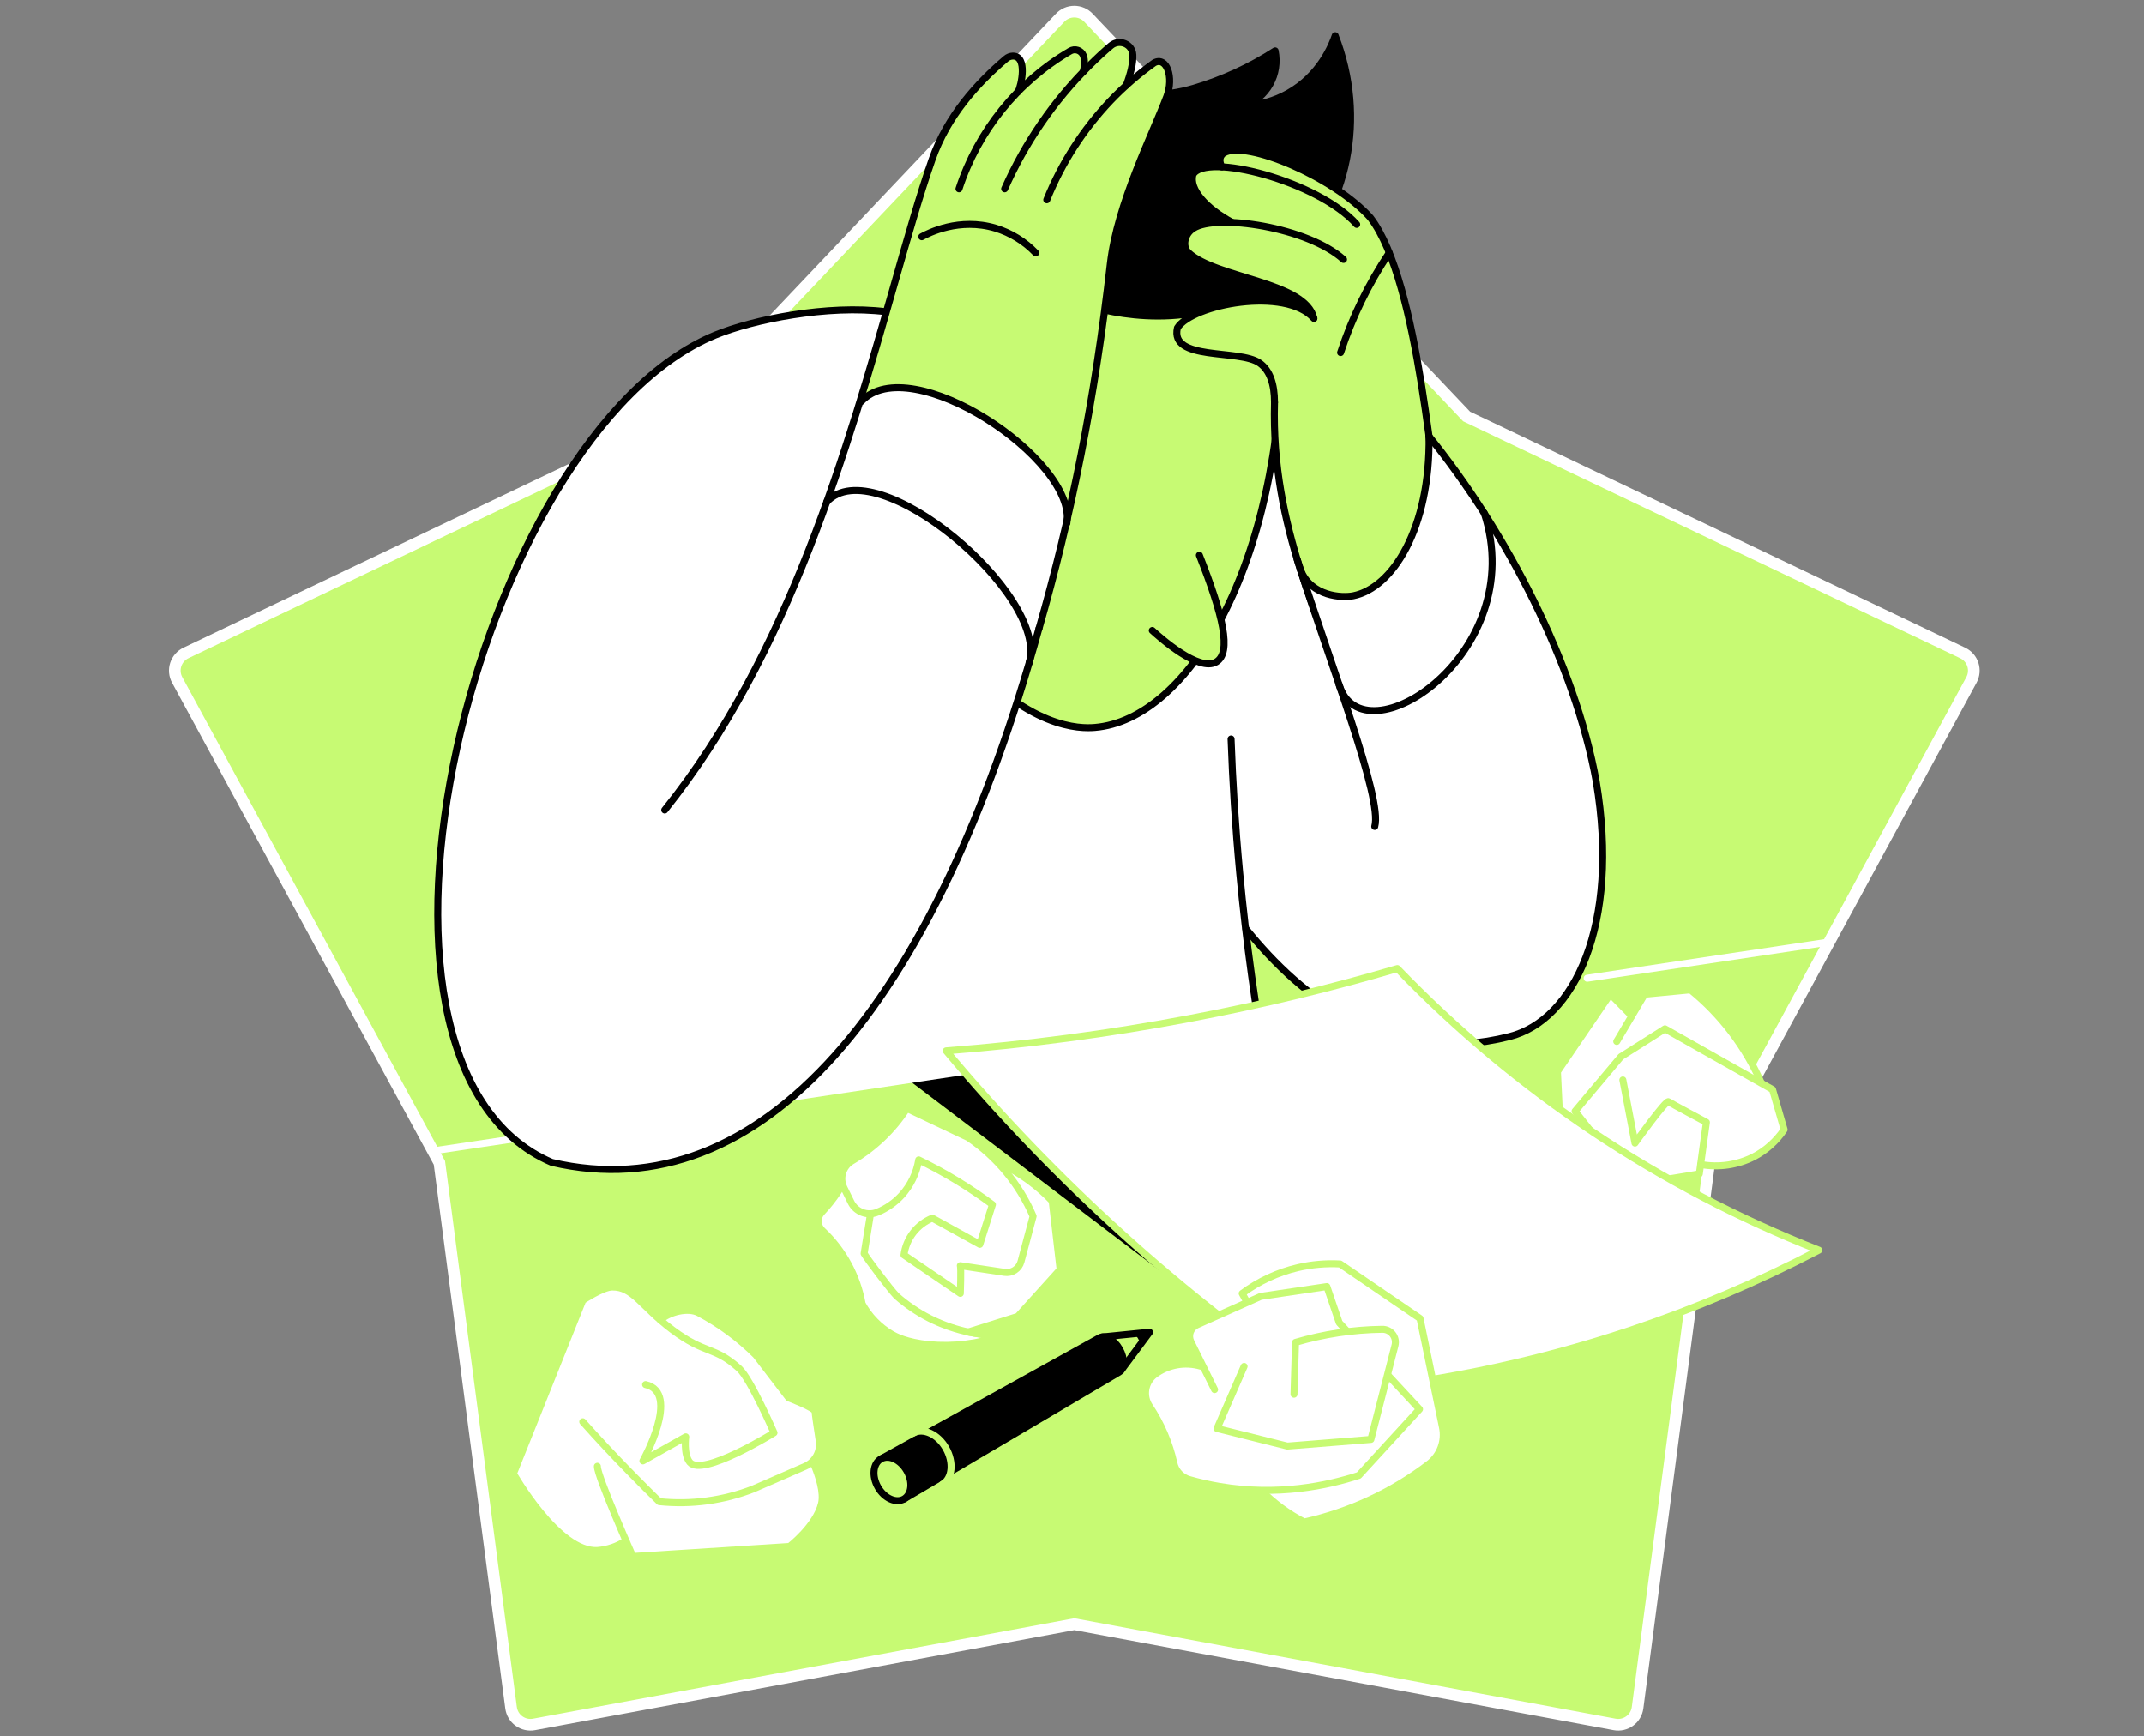 <svg width="368" height="298" viewBox="0 0 368 298" fill="none" xmlns="http://www.w3.org/2000/svg">
<rect x="0" y="0" width="368" height="298" fill="#808080" stroke="none"/>
<path d="M181.957 3.049L117.043 71.477L31.911 112.059C31.5 112.256 31.133 112.534 30.833 112.876C30.532 113.219 30.305 113.619 30.164 114.053C30.023 114.486 29.972 114.944 30.014 115.398C30.056 115.851 30.189 116.292 30.407 116.692L75.417 199.57L87.717 293.08C87.777 293.532 87.928 293.967 88.161 294.359C88.394 294.751 88.705 295.091 89.074 295.359C89.442 295.627 89.862 295.817 90.307 295.917C90.752 296.018 91.212 296.027 91.66 295.944L184.399 278.741L277.138 295.944C277.586 296.026 278.046 296.017 278.49 295.916C278.934 295.815 279.354 295.625 279.722 295.357C280.091 295.09 280.401 294.75 280.634 294.358C280.867 293.967 281.018 293.532 281.077 293.08L293.378 199.57L338.388 116.692C338.606 116.292 338.74 115.851 338.782 115.398C338.824 114.944 338.773 114.486 338.632 114.052C338.491 113.619 338.263 113.218 337.963 112.876C337.662 112.533 337.295 112.255 336.883 112.059L251.737 71.477L186.827 3.049C186.514 2.717 186.136 2.454 185.718 2.273C185.299 2.093 184.848 2 184.392 2C183.936 2 183.485 2.093 183.066 2.273C182.648 2.454 182.27 2.717 181.957 3.049" fill="#C7FA73"/>
<path d="M181.957 3.049L117.043 71.477L31.911 112.059C31.5 112.256 31.133 112.534 30.833 112.876C30.532 113.219 30.305 113.619 30.164 114.053C30.023 114.486 29.972 114.944 30.014 115.398C30.056 115.851 30.189 116.292 30.407 116.692L75.417 199.57L87.717 293.08C87.777 293.532 87.928 293.967 88.161 294.359C88.394 294.751 88.705 295.091 89.074 295.359C89.442 295.627 89.862 295.817 90.307 295.917C90.752 296.018 91.212 296.027 91.66 295.944L184.399 278.741L277.138 295.944C277.586 296.026 278.046 296.017 278.49 295.916C278.934 295.815 279.354 295.625 279.722 295.357C280.091 295.09 280.401 294.75 280.634 294.358C280.867 293.967 281.018 293.532 281.077 293.08L293.378 199.57L338.388 116.692C338.606 116.292 338.74 115.851 338.782 115.398C338.824 114.944 338.773 114.486 338.632 114.052C338.491 113.619 338.263 113.218 337.963 112.876C337.662 112.533 337.295 112.255 336.883 112.059L251.737 71.477L186.827 3.049C186.514 2.717 186.136 2.454 185.718 2.273C185.299 2.093 184.848 2 184.392 2C183.936 2 183.485 2.093 183.066 2.273C182.648 2.454 182.27 2.717 181.957 3.049" stroke="white" stroke-width="2" stroke-miterlimit="10"/>
<path d="M156.131 185.482L201.75 220.093L172.658 182.703L156.131 185.482Z" fill="black"/>
<path d="M216.16 176.3C214.819 167.978 213.658 159.129 212.776 149.778C211.647 137.842 211.12 126.614 211.007 116.215L167.989 87.597L138.851 119.156L121.733 190.427L216.16 176.3Z" fill="white"/>
<path d="M273.991 134.129C270.345 113.928 258.494 91.193 245.284 74.861C247.429 78.188 222.585 78.79 223.519 77.02C211.952 65.899 210.918 77.201 203.311 81.023C201.481 81.969 199.914 83.354 198.752 85.055C199.255 103.044 199.755 121.034 200.253 139.028C205.262 145.424 223.261 186.986 259.114 177.886C270.136 175.09 278.107 158.825 273.991 134.129Z" fill="white"/>
<path d="M220.132 57.495C219.898 97.161 203.963 123.535 187.921 124.855C185.482 125.057 167.837 121.687 161.827 104.608C161.508 103.699 158.959 103.606 158.959 103.606L162.032 57.495L221.604 33.819L227.951 56.377L220.135 57.495" fill="#C7FA73"/>
<path d="M184.392 51.687C185.287 52.041 197.556 56.77 210.118 52.395C212.815 51.457 225.19 57.559 227.816 55.648C229.059 54.738 220.563 46.285 221.65 45.213C231.335 35.695 234.672 20.248 229.175 6.132C228.648 7.664 226.627 12.899 221.098 16.004C218.782 17.297 216.2 18.042 213.551 18.181C215.426 17.51 216.996 16.185 217.972 14.449C218.947 12.713 219.263 10.684 218.861 8.733C214.53 11.532 209.82 13.695 204.876 15.158C194.763 18.145 184.201 14.591 175.497 16.86C158.889 23.865 158.358 38.286 162.149 45.404C165.033 50.866 174.414 53.315 184.392 51.687Z" fill="black" stroke="black" stroke-width="1.2" stroke-linecap="round" stroke-linejoin="round"/>
<path d="M164.602 111.475C176.385 125.22 185.485 125.05 187.917 124.848C203.962 123.528 219.898 97.154 220.128 57.488" stroke="black" stroke-width="1.2" stroke-linecap="round" stroke-linejoin="round"/>
<path d="M205.863 95.285C209.934 105.589 211.449 111.995 208.755 113.602C205.796 115.372 199.198 109.489 197.782 108.204" fill="#C7FA73"/>
<path d="M205.863 95.285C209.934 105.589 211.449 111.995 208.755 113.602C205.796 115.372 199.198 109.489 197.782 108.204" stroke="black" stroke-width="1.2" stroke-linecap="round" stroke-linejoin="round"/>
<path d="M230.244 36.505C225.218 33.557 206.794 26.067 204.759 29.978C202.901 36.923 225.466 46.42 232.202 49.913" fill="#C7FA73"/>
<path d="M228.517 41.542L218.772 69.052C219.126 88.712 223.823 102.944 228.63 109.995C228.959 110.275 236.633 106.399 236.941 106.654C240.481 104.767 247.964 99.677 248.364 97.515C247.993 95.7 247.552 93.826 247.04 91.894C245.037 83.653 243.808 48.519 235.232 37.348C228.506 29.854 211.569 23.037 209.467 26.892C207.421 30.605 222.655 37.348 228.517 41.542Z" fill="#C7FA73"/>
<path d="M232.867 38.509C226.223 31.047 206.794 26.067 204.755 29.978C204.083 32.502 207.014 35.766 211.505 38.183" stroke="black" stroke-width="1.2" stroke-linecap="round" stroke-linejoin="round"/>
<path d="M230.347 118.353C227.123 106.654 218.139 90.899 218.755 69.052" stroke="black" stroke-width="1.2" stroke-linecap="round" stroke-linejoin="round"/>
<path d="M247.819 92.428C245.815 84.188 243.791 48.537 235.214 37.348C228.974 30.385 213.905 24.007 210.111 26.23C209.869 26.373 209.674 26.583 209.549 26.834C209.423 27.085 209.372 27.367 209.403 27.646V27.667C209.442 28.011 209.549 28.345 209.718 28.647" stroke="black" stroke-width="1.2" stroke-linecap="round" stroke-linejoin="round"/>
<path d="M230.605 44.53C224.461 38.987 208.766 36.64 204.876 39.167C203.251 40.141 202.901 42.353 203.991 43.362C208.723 47.79 224.107 48.342 225.515 54.639" fill="#C7FA73"/>
<path d="M230.605 44.53C224.461 38.987 208.766 36.64 204.876 39.167C203.251 40.141 202.901 42.353 203.991 43.362C208.723 47.79 224.107 48.342 225.515 54.639" stroke="black" stroke-width="1.2" stroke-linecap="round" stroke-linejoin="round"/>
<path d="M225.515 54.639C220.648 49.153 204.632 52.232 202.097 56.264C200.752 62.005 212.688 59.871 216.16 62.281C217.99 63.548 218.755 65.977 218.755 69.059" fill="#C7FA73"/>
<path d="M225.515 54.639C220.648 49.153 204.632 52.232 202.097 56.264C200.752 62.005 212.688 59.871 216.16 62.281C217.99 63.548 218.755 65.977 218.755 69.059" stroke="black" stroke-width="1.2" stroke-linecap="round" stroke-linejoin="round"/>
<path d="M230.103 60.504C232.091 54.449 234.898 48.695 238.446 43.401" stroke="black" stroke-width="1.2" stroke-linecap="round" stroke-linejoin="round"/>
<path d="M211.3 126.827C211.559 134.147 212.033 141.806 212.776 149.778C213.905 161.904 215.527 173.253 217.427 183.758" stroke="black" stroke-width="1.2" stroke-linecap="round" stroke-linejoin="round"/>
<path d="M272.426 167.883L314 161.663" stroke="white" stroke-width="1.2" stroke-linecap="round" stroke-linejoin="round"/>
<path d="M235.713 173.376L74.5 197.496" stroke="white" stroke-width="1.2" stroke-linecap="round" stroke-linejoin="round"/>
<path d="M110.813 237.621C116.919 238.994 110.353 250.718 110.353 250.718L117.701 246.587C117.701 246.587 117.294 249.596 118.388 250.948C120.512 253.564 132.851 245.897 132.851 245.897C132.851 245.897 128.855 236.694 126.883 234.878C122.597 230.984 121.075 232.492 115.404 228.223C110.07 224.206 108.711 220.822 105.076 220.875C103.422 220.9 100.024 223.172 100.024 223.172L88.121 252.905C88.121 252.905 95.823 266.49 102.548 266.097C105.918 265.899 108.477 263.836 109.897 262.423" fill="white"/>
<path d="M102.534 251.645C102.491 253.309 108.629 267.124 108.629 267.124L135.53 265.404C135.53 265.404 140.1 261.864 141.003 258.055C141.905 254.247 137.548 246.941 137.548 246.941C137.548 246.941 129.761 242.923 125.513 244.283" fill="white"/>
<path d="M102.534 251.645C102.491 253.309 108.629 267.124 108.629 267.124L135.53 265.404C135.53 265.404 140.1 261.864 141.003 258.055C141.905 254.247 137.548 246.941 137.548 246.941C137.548 246.941 129.761 242.923 125.513 244.283" stroke="#C7FA73" stroke-width="1.2" stroke-linecap="round" stroke-linejoin="round"/>
<path d="M113.348 226.535C114.887 225.151 118.091 224.337 119.921 225.31C123.532 227.23 126.84 229.671 129.74 232.556L135.371 239.904C135.371 239.904 139.905 241.624 139.905 242.251C139.905 242.605 140.288 245.111 140.613 247.252C140.753 248.147 140.593 249.063 140.158 249.857C139.723 250.651 139.039 251.28 138.21 251.645L129.272 255.539C124.152 257.53 118.632 258.275 113.167 257.712C111.56 256.147 109.944 254.532 108.318 252.866C105.401 249.888 102.638 246.934 100.028 244.003" fill="white"/>
<path d="M113.348 226.535C114.887 225.151 118.091 224.337 119.921 225.31C123.532 227.23 126.84 229.671 129.74 232.556L135.371 239.904C135.371 239.904 139.905 241.624 139.905 242.251C139.905 242.605 140.288 245.111 140.613 247.252C140.753 248.147 140.593 249.063 140.158 249.857C139.723 250.651 139.039 251.28 138.21 251.645L129.272 255.539C124.152 257.53 118.632 258.275 113.167 257.712C111.56 256.147 109.944 254.532 108.318 252.866C105.401 249.888 102.638 246.934 100.028 244.003" stroke="#C7FA73" stroke-width="1.2" stroke-linecap="round" stroke-linejoin="round"/>
<path d="M110.813 237.621C116.919 238.994 110.353 250.718 110.353 250.718L117.701 246.587C117.701 246.587 117.294 249.596 118.388 250.948C120.512 253.564 132.851 245.897 132.851 245.897C132.851 245.897 128.855 236.694 126.883 234.878C122.597 230.984 121.075 232.492 115.404 228.223C110.07 224.206 108.711 220.822 105.076 220.875C103.422 220.9 100.024 223.172 100.024 223.172L88.121 252.905C88.121 252.905 95.823 266.49 102.548 266.097C104.305 265.968 105.998 265.385 107.461 264.405" stroke="#C7FA73" stroke-width="1.2" stroke-linecap="round" stroke-linejoin="round"/>
<path d="M145.934 200.706C144.738 203.416 143.085 205.899 141.045 208.047C140.844 208.262 140.688 208.514 140.585 208.79C140.481 209.065 140.434 209.358 140.445 209.652C140.456 209.946 140.525 210.235 140.648 210.502C140.771 210.769 140.946 211.009 141.162 211.208C144.726 214.551 147.118 218.954 147.983 223.763C149.165 225.919 150.905 227.717 153.02 228.97C153.636 229.324 155.554 230.386 159.427 230.765C163.641 231.165 167.892 230.641 171.883 229.228C170.665 229.219 169.45 229.13 168.244 228.963C167.504 228.864 166.803 228.736 166.149 228.609L174.704 225.919L181.96 217.884L180.594 206.115C179.459 204.932 178.231 203.842 176.923 202.855C169.642 197.358 161.565 196.335 156.853 196.193C155.958 197.273 153.176 200.334 148.826 200.795C147.862 200.896 146.889 200.866 145.934 200.706V200.706Z" fill="white" stroke="#C7FA73" stroke-width="1.2" stroke-linecap="round" stroke-linejoin="round"/>
<path d="M164.828 217.218C164.995 217.718 164.828 221.972 164.828 221.972L155.165 215.385C155.344 213.994 155.889 212.675 156.744 211.563C157.599 210.452 158.734 209.586 160.032 209.056C162.743 210.554 165.457 212.054 168.173 213.555L170.339 206.723C168.548 205.396 166.538 204.023 164.322 202.67C162 201.255 159.77 200.065 157.692 199.06C157.325 201.33 156.305 203.444 154.758 205.145C153.602 206.401 152.185 207.388 150.606 208.037C149.777 208.38 148.848 208.396 148.007 208.081C147.166 207.765 146.477 207.142 146.079 206.338L144.85 203.831C144.461 203.03 144.388 202.111 144.647 201.258C144.905 200.405 145.476 199.68 146.245 199.23C150.039 197 153.263 193.92 155.664 190.232L166.187 195.23C171.106 198.58 174.969 203.261 177.323 208.727L175.242 216.514C175.081 217.117 174.703 217.639 174.18 217.98C173.657 218.321 173.027 218.457 172.41 218.362L164.828 217.218Z" fill="white" stroke="#C7FA73" stroke-width="1.2" stroke-linecap="round" stroke-linejoin="round"/>
<path d="M149.424 208.295L148.323 215.137C148.953 216.199 152.807 221.292 153.876 222.397C155.585 223.909 157.479 225.2 159.512 226.237C163.354 228.181 167.595 229.205 171.9 229.228" stroke="#C7FA73" stroke-width="1.2" stroke-linecap="round" stroke-linejoin="round"/>
<path d="M274.582 190.229L280.631 196.179C280.631 196.179 285.941 188.77 286.383 189.071C286.826 189.372 292.889 192.611 292.889 192.611L291.678 201.46L280.33 203.35L268.076 199.644L267.319 183.91L276.398 170.594L291.678 186.169" fill="white"/>
<path d="M277.499 178.728L282.299 170.626L290.164 169.869C295.451 174.171 299.627 179.682 302.34 185.935" fill="white"/>
<path d="M277.499 178.728L282.299 170.626L290.164 169.869C295.451 174.171 299.627 179.682 302.34 185.935" stroke="#C7FA73" stroke-width="1.2" stroke-linecap="round" stroke-linejoin="round"/>
<path d="M280.33 203.368L270.345 190.71L278.21 181.355L285.778 176.566L304.237 186.99C304.898 189.279 305.561 191.57 306.226 193.864C304.92 195.809 303.152 197.4 301.08 198.494C298.256 199.943 295.034 200.419 291.912 199.849" fill="white"/>
<path d="M280.33 203.368L270.345 190.71L278.21 181.355L285.778 176.566L304.237 186.99C304.898 189.279 305.561 191.57 306.226 193.864C304.92 195.809 303.152 197.4 301.08 198.494C298.256 199.943 295.034 200.419 291.912 199.849" stroke="#C7FA73" stroke-width="1.2" stroke-linecap="round" stroke-linejoin="round"/>
<path d="M278.55 185.344L280.631 196.179C280.631 196.179 285.941 188.77 286.383 189.071C286.826 189.372 292.889 192.611 292.889 192.611L291.678 201.46L280.33 203.35L268.076 199.644L267.319 183.91L276.398 170.594L280.075 174.346" stroke="#C7FA73" stroke-width="1.2" stroke-linecap="round" stroke-linejoin="round"/>
<path d="M197.312 228.634L189.213 229.448L192.466 235.14L197.312 228.634Z" fill="#C7FA73" stroke="black" stroke-width="1.2" stroke-linecap="round" stroke-linejoin="round"/>
<path d="M188.7 229.604L151.232 250.367L155.172 257.255L192.059 235.501C193.046 234.917 193.092 233.14 192.168 231.526C191.245 229.912 189.701 229.048 188.7 229.604Z" fill="black" stroke="black" stroke-width="1.2" stroke-linecap="round" stroke-linejoin="round"/>
<path d="M155.65 252.41C156.73 254.293 156.521 256.459 155.172 257.255C153.824 258.052 151.802 257.16 150.705 255.238C149.608 253.316 149.848 251.132 151.233 250.367C152.617 249.603 154.574 250.526 155.65 252.41Z" fill="#C7FA73" stroke="black" stroke-width="1.2" stroke-linecap="round" stroke-linejoin="round"/>
<path d="M156.765 245.939C158.496 244.98 161.012 246.155 162.372 248.555C163.731 250.955 163.487 253.712 161.784 254.717" stroke="#C7FA73" stroke-width="1.2" stroke-linecap="round" stroke-linejoin="round"/>
<path d="M195.775 230.697L197.312 228.634L194.752 228.889C194.974 229.145 195.171 229.423 195.34 229.717C195.517 230.028 195.663 230.357 195.775 230.697V230.697Z" fill="black"/>
<path d="M198.094 10.786C196.428 11.979 194.832 13.268 193.315 14.645C194.069 12.634 194.515 10.829 194.448 9.42C194.363 7.544 192.115 6.634 190.678 7.841C189.482 8.847 188.395 9.863 186.976 11.261C186.622 11.615 186.3 11.947 185.967 12.287C186.165 11.261 186.222 10.266 185.967 9.533C185.881 9.32 185.749 9.128 185.582 8.971C185.414 8.814 185.214 8.695 184.996 8.623C184.777 8.551 184.546 8.527 184.318 8.553C184.089 8.58 183.869 8.656 183.673 8.776C180.415 10.692 177.422 13.026 174.771 15.721C175.337 14.376 176.311 9.636 173.865 9.622C173.417 9.634 172.988 9.804 172.654 10.103C167.745 14.291 162.605 19.904 160 27.37C157.342 34.98 154.956 43.861 152.153 53.51C142.075 52.232 129.233 54.862 122.809 57.495C81.724 74.309 54.858 182.473 94.718 199.495C140.914 210.267 177.033 148.995 190.568 45.284C191.921 34.937 197.832 23.016 200.253 16.591C201.509 13.268 200.253 9.622 198.094 10.786Z" fill="white"/>
<path d="M152.139 53.51C142.061 52.232 129.219 54.862 122.795 57.495C81.725 74.309 54.859 182.473 94.719 199.495C130.642 207.87 160.467 172.69 178.325 107.865" stroke="black" stroke-width="1.2" stroke-linecap="round" stroke-linejoin="round"/>
<path d="M198.094 10.786C196.428 11.979 194.833 13.268 193.315 14.645C194.069 12.634 194.515 10.829 194.448 9.42C194.363 7.544 192.115 6.634 190.678 7.841C189.482 8.847 188.395 9.863 186.976 11.261C186.622 11.615 186.3 11.947 185.967 12.287C186.165 11.261 186.222 10.266 185.967 9.533C185.881 9.32 185.75 9.128 185.582 8.971C185.414 8.814 185.214 8.695 184.996 8.623C184.777 8.551 184.546 8.527 184.318 8.553C184.089 8.58 183.869 8.656 183.673 8.776C180.415 10.692 177.422 13.026 174.771 15.721C175.302 14.46 176.187 10.22 174.286 9.678C174.149 9.642 174.007 9.623 173.865 9.622C173.644 9.622 173.425 9.667 173.221 9.753C173.118 9.796 173.019 9.847 172.923 9.905C172.83 9.966 172.74 10.032 172.654 10.103C172.35 10.365 172.042 10.631 171.734 10.907C169.787 12.614 167.972 14.469 166.308 16.453C165.137 17.859 164.065 19.344 163.101 20.899C162.853 21.296 162.616 21.699 162.393 22.11C161.443 23.788 160.644 25.549 160.007 27.37V27.37C159.682 28.308 159.356 29.267 159.037 30.244L158.995 30.375C158.686 31.319 158.381 32.27 158.082 33.228C158.057 33.313 158.029 33.398 158.004 33.483C157.714 34.415 157.425 35.359 157.137 36.314C157.098 36.438 157.062 36.562 157.027 36.668C156.746 37.593 156.469 38.529 156.195 39.475C156.142 39.649 156.092 39.829 156.039 40.003C155.782 40.89 155.523 41.789 155.261 42.7C155.172 43.011 155.08 43.319 154.992 43.634L154.404 45.684C152.326 52.954 150.103 60.798 147.396 68.964C155.806 59.86 184.916 78.914 183.146 89.816C186.429 75.109 188.911 60.235 190.579 45.259C191.758 34.891 197.843 22.991 200.264 16.567C201.51 13.268 200.253 9.622 198.094 10.786Z" fill="#C7FA73"/>
<path d="M147.813 68.918C156.223 59.818 184.887 78.939 183.111 89.841" stroke="black" stroke-width="1.2" stroke-linecap="round" stroke-linejoin="round"/>
<path d="M174.757 15.721C175.302 14.68 176.417 9.636 173.851 9.622C173.403 9.634 172.974 9.804 172.64 10.103C167.731 14.291 162.591 19.904 159.986 27.37C157.788 33.663 155.777 40.82 153.562 48.569C145.481 76.826 135.485 112.332 114.094 139.014" stroke="black" stroke-width="1.2" stroke-linecap="round" stroke-linejoin="round"/>
<path d="M164.602 32.403C167.857 22.465 174.635 14.061 183.659 8.776C183.855 8.656 184.075 8.58 184.303 8.553C184.532 8.527 184.763 8.551 184.982 8.623C185.2 8.695 185.4 8.814 185.568 8.971C185.735 9.128 185.867 9.32 185.953 9.533C186.222 10.266 186.169 11.264 185.953 12.291" stroke="black" stroke-width="1.2" stroke-linecap="round" stroke-linejoin="round"/>
<path d="M179.67 34.286C182.215 27.976 185.931 22.204 190.622 17.274C192.908 14.883 195.413 12.711 198.104 10.786C200.264 9.622 201.52 13.264 200.264 16.591C197.842 23.016 191.768 34.916 190.579 45.284C187.939 68.56 183.854 88.68 178.335 107.865" stroke="black" stroke-width="1.2" stroke-linecap="round" stroke-linejoin="round"/>
<path d="M172.438 32.403C175.928 24.513 180.858 17.343 186.976 11.261C188.392 9.863 189.482 8.847 190.678 7.841C192.115 6.634 194.363 7.544 194.448 9.42C194.515 10.836 194.073 12.634 193.315 14.645" stroke="black" stroke-width="1.2" stroke-linecap="round" stroke-linejoin="round"/>
<path d="M177.769 43.408C175.873 41.426 173.5 39.963 170.877 39.16C164.641 37.284 159.363 39.999 158.213 40.626" stroke="black" stroke-width="1.2" stroke-linecap="round" stroke-linejoin="round"/>
<path d="M141.913 86.128C150.323 77.027 179.971 102.024 176.661 113.698" stroke="black" stroke-width="1.2" stroke-linecap="round" stroke-linejoin="round"/>
<path d="M223.257 98.322C227.77 102.47 231.087 102.385 232.283 102.244C239.125 101.437 245.514 90.62 245.284 74.865C246.936 76.927 248.608 79.127 250.3 81.466C253.11 85.388 255.56 89.207 257.694 92.842C248.491 101.245 239.731 110.505 230.535 118.912C229.228 115.648 227.512 111.358 226.269 107.748C225.158 104.513 224.154 101.371 223.257 98.322Z" fill="white"/>
<path d="M223.257 97.911C225.147 102.389 230.336 102.629 232.283 102.244C239.04 100.902 245.514 90.62 245.284 74.865" stroke="black" stroke-width="1.2" stroke-linecap="round" stroke-linejoin="round"/>
<path d="M222.641 95.986C228.457 114.342 237.342 137.045 235.965 141.835" stroke="black" stroke-width="1.2" stroke-linecap="round" stroke-linejoin="round"/>
<path d="M229.841 117.492C233.855 130.869 262.646 112.236 254.753 88.05" stroke="black" stroke-width="1.2" stroke-linecap="round" stroke-linejoin="round"/>
<path d="M213.852 159.409C223.583 171.444 238.354 183.156 259.114 177.889C270.136 175.09 278.107 158.825 273.98 134.132C270.334 113.932 258.484 91.196 245.274 74.865" stroke="black" stroke-width="1.2" stroke-linecap="round" stroke-linejoin="round"/>
<path d="M239.844 166.226C228.998 169.412 216.996 172.375 203.927 174.845C190.197 177.44 176.335 179.276 162.404 180.346C181.224 202.839 203.105 222.58 227.409 238.994C245.268 237.555 262.887 233.958 279.881 228.283C290.995 224.569 301.797 219.977 312.184 214.55C284.876 203.83 260.202 187.348 239.844 166.226Z" fill="white" stroke="#C7FA73" stroke-width="1.2" stroke-linecap="round" stroke-linejoin="round"/>
<path d="M216.68 228.283L213.208 221.983C216.059 219.871 219.311 218.363 222.765 217.551C225.143 216.999 227.587 216.787 230.025 216.921L243.737 226.273L247.596 244.952C247.838 246.114 247.748 247.322 247.336 248.436C246.923 249.55 246.205 250.525 245.263 251.249C238.938 256.093 231.628 259.493 223.848 261.209C218.232 258.315 213.723 253.657 211.013 247.95L216.68 228.283Z" fill="white" stroke="#C7FA73" stroke-width="1.2" stroke-linecap="round" stroke-linejoin="round"/>
<path d="M208.472 238.481L204.409 230.269C204.282 230.01 204.208 229.727 204.193 229.438C204.178 229.15 204.221 228.861 204.321 228.59C204.42 228.318 204.573 228.07 204.77 227.859C204.968 227.648 205.206 227.48 205.471 227.363L216.383 222.485L227.746 220.801L229.869 227.009L243.653 241.847L233.235 253.21C227.809 254.979 219.307 256.788 209.35 255.103C207.583 254.806 205.834 254.408 204.111 253.914C203.467 253.729 202.884 253.375 202.424 252.887C201.965 252.399 201.645 251.797 201.499 251.142C200.721 247.645 199.3 244.323 197.308 241.345C196.734 240.49 196.508 239.448 196.677 238.433C196.846 237.417 197.397 236.505 198.218 235.883C199.332 235.055 200.622 234.497 201.988 234.251C203.353 234.005 204.758 234.079 206.09 234.467" fill="white"/>
<path d="M208.472 238.481L204.409 230.269C204.282 230.01 204.208 229.727 204.193 229.438C204.178 229.15 204.221 228.861 204.321 228.59C204.42 228.318 204.573 228.07 204.77 227.859C204.968 227.648 205.206 227.48 205.471 227.363L216.383 222.485L227.746 220.801L229.869 227.009L243.653 241.847L233.235 253.21C227.809 254.979 219.307 256.788 209.35 255.103C207.583 254.806 205.834 254.408 204.111 253.914C203.467 253.729 202.884 253.375 202.424 252.887C201.965 252.399 201.645 251.797 201.499 251.142C200.721 247.645 199.3 244.323 197.308 241.345C196.734 240.49 196.508 239.448 196.677 238.433C196.846 237.417 197.397 236.505 198.218 235.883C199.332 235.055 200.622 234.497 201.988 234.251C203.353 234.005 204.758 234.079 206.09 234.467" stroke="#C7FA73" stroke-width="1.2" stroke-linecap="round" stroke-linejoin="round"/>
<path d="M213.534 234.506L208.893 245.16L220.953 248.176L235.306 247.029L239.444 230.899C239.528 230.569 239.536 230.224 239.465 229.89C239.394 229.557 239.247 229.244 239.036 228.977C238.825 228.709 238.554 228.494 238.246 228.348C237.938 228.202 237.601 228.129 237.26 228.135C232.215 228.199 227.202 228.954 222.362 230.379C222.274 233.345 222.187 236.311 222.1 239.278" fill="white"/>
<path d="M213.534 234.506L208.893 245.16L220.953 248.176L235.306 247.029L239.444 230.899C239.528 230.569 239.536 230.224 239.465 229.89C239.394 229.557 239.247 229.244 239.036 228.977C238.825 228.709 238.554 228.494 238.246 228.348C237.938 228.202 237.601 228.129 237.26 228.135C232.215 228.199 227.202 228.954 222.362 230.379C222.274 233.345 222.187 236.311 222.1 239.278" stroke="#C7FA73" stroke-width="1.2" stroke-linecap="round" stroke-linejoin="round"/>
</svg>

